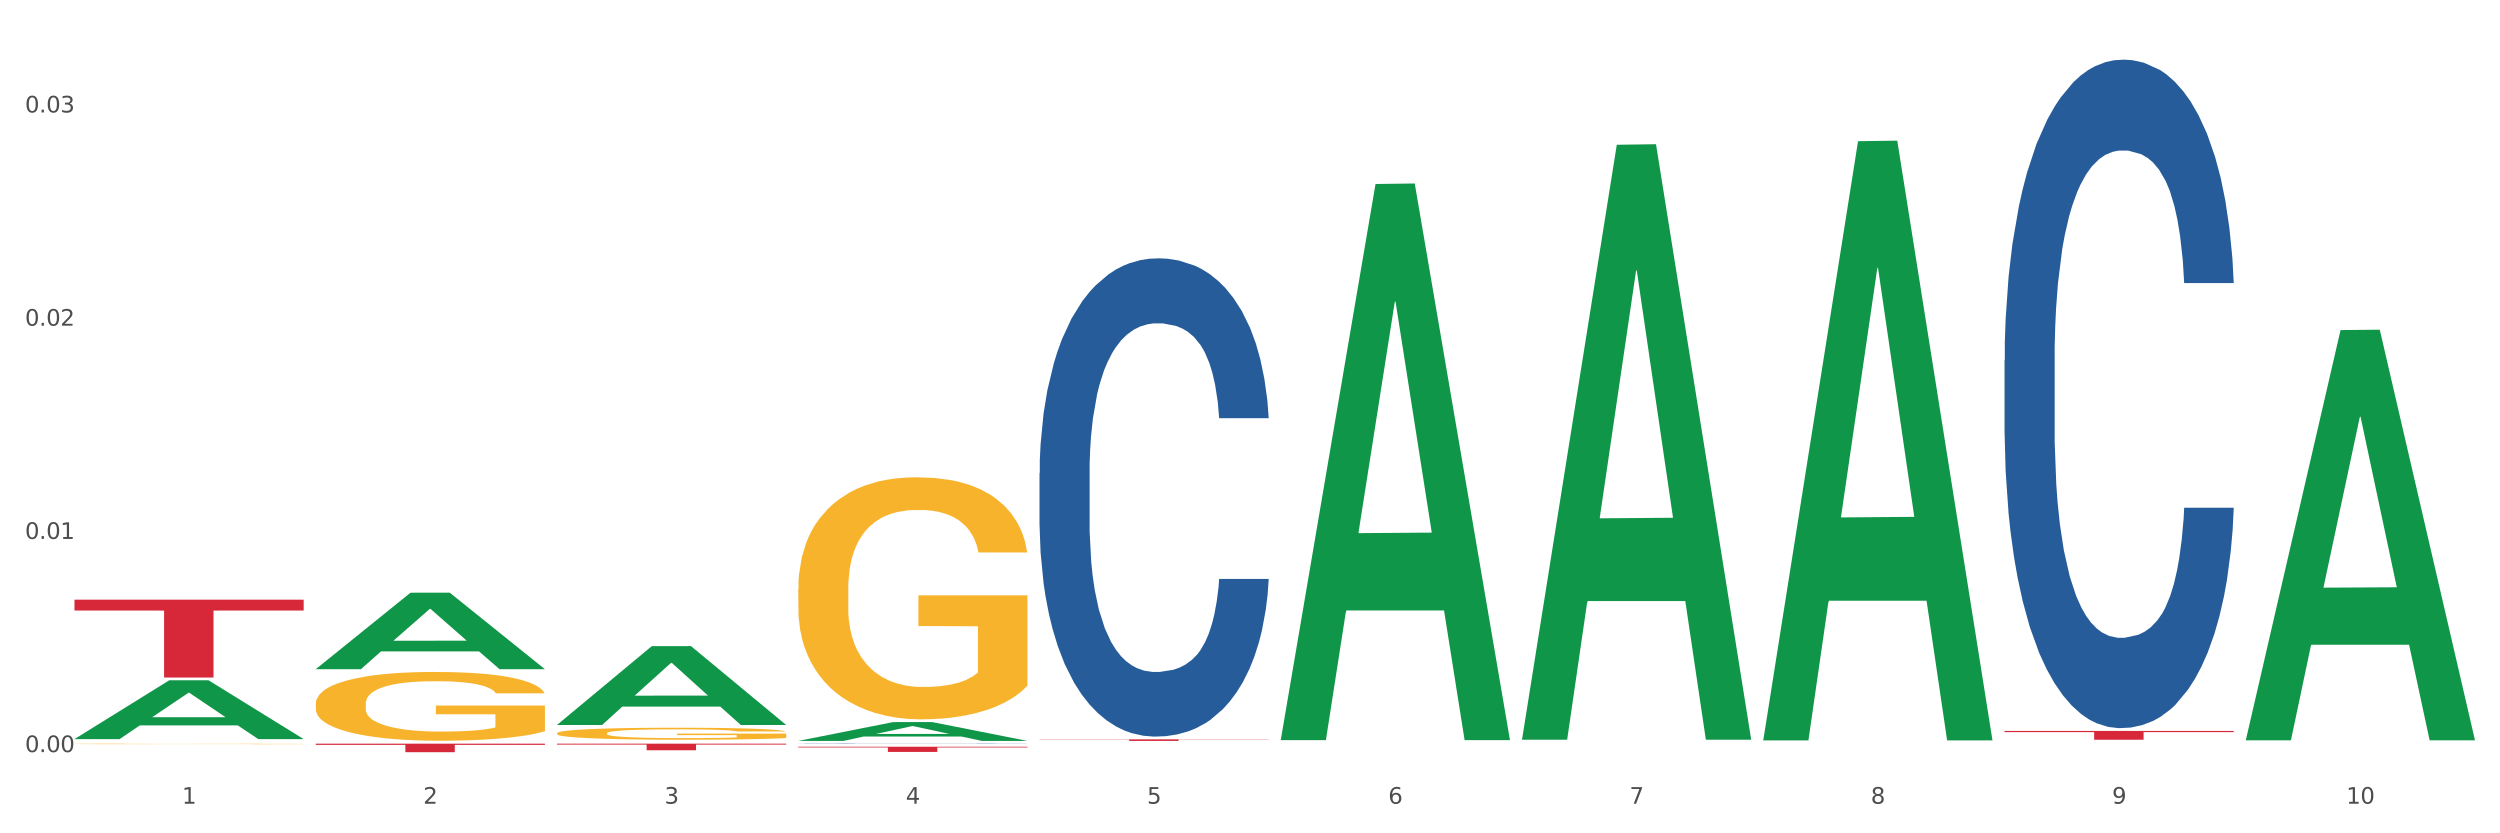 <?xml version="1.0" encoding="utf-8" standalone="no"?>
<!DOCTYPE svg PUBLIC "-//W3C//DTD SVG 1.1//EN"
  "http://www.w3.org/Graphics/SVG/1.1/DTD/svg11.dtd">
<svg xmlns:xlink="http://www.w3.org/1999/xlink" width="1080pt" height="360pt" viewBox="0 0 1080 360" xmlns="http://www.w3.org/2000/svg" version="1.1">
 <rect x="0" y="0" width="1080" height="360" fill="#333333" stroke="none"/>
 <defs>
  <style type="text/css">*{stroke-linejoin: round; stroke-linecap: butt}</style>
 </defs>
 <g id="figure_1">
  <g id="patch_1">
   <path d="M 0 360 
L 1080 360 
L 1080 0 
L 0 0 
z
" style="fill: #ffffff; stroke: #ffffff; stroke-linejoin: miter"/>
  </g>
  <g id="axes_1">
   <g id="matplotlib.axis_1">
    <g id="xtick_1">
     <g id="text_1">
      <!-- 1 -->
      <g style="fill: #4d4d4d" transform="translate(78.627 347.204) scale(0.096 -0.096)">
       <defs>
        <path id="DejaVuSans-31" d="M 794 531 
L 1825 531 
L 1825 4091 
L 703 3866 
L 703 4441 
L 1819 4666 
L 2450 4666 
L 2450 531 
L 3481 531 
L 3481 0 
L 794 0 
L 794 531 
z
" transform="scale(0.016)"/>
       </defs>
       <use xlink:href="#DejaVuSans-31"/>
      </g>
     </g>
    </g>
    <g id="xtick_2">
     <g id="text_2">
      <!-- 2 -->
      <g style="fill: #4d4d4d" transform="translate(182.851 347.204) scale(0.096 -0.096)">
       <defs>
        <path id="DejaVuSans-32" d="M 1228 531 
L 3431 531 
L 3431 0 
L 469 0 
L 469 531 
Q 828 903 1448 1529 
Q 2069 2156 2228 2338 
Q 2531 2678 2651 2914 
Q 2772 3150 2772 3378 
Q 2772 3750 2511 3984 
Q 2250 4219 1831 4219 
Q 1534 4219 1204 4116 
Q 875 4013 500 3803 
L 500 4441 
Q 881 4594 1212 4672 
Q 1544 4750 1819 4750 
Q 2544 4750 2975 4387 
Q 3406 4025 3406 3419 
Q 3406 3131 3298 2873 
Q 3191 2616 2906 2266 
Q 2828 2175 2409 1742 
Q 1991 1309 1228 531 
z
" transform="scale(0.016)"/>
       </defs>
       <use xlink:href="#DejaVuSans-32"/>
      </g>
     </g>
    </g>
    <g id="xtick_3">
     <g id="text_3">
      <!-- 3 -->
      <g style="fill: #4d4d4d" transform="translate(287.074 347.204) scale(0.096 -0.096)">
       <defs>
        <path id="DejaVuSans-33" d="M 2597 2516 
Q 3050 2419 3304 2112 
Q 3559 1806 3559 1356 
Q 3559 666 3084 287 
Q 2609 -91 1734 -91 
Q 1441 -91 1130 -33 
Q 819 25 488 141 
L 488 750 
Q 750 597 1062 519 
Q 1375 441 1716 441 
Q 2309 441 2620 675 
Q 2931 909 2931 1356 
Q 2931 1769 2642 2001 
Q 2353 2234 1838 2234 
L 1294 2234 
L 1294 2753 
L 1863 2753 
Q 2328 2753 2575 2939 
Q 2822 3125 2822 3475 
Q 2822 3834 2567 4026 
Q 2313 4219 1838 4219 
Q 1578 4219 1281 4162 
Q 984 4106 628 3988 
L 628 4550 
Q 988 4650 1302 4700 
Q 1616 4750 1894 4750 
Q 2613 4750 3031 4423 
Q 3450 4097 3450 3541 
Q 3450 3153 3228 2886 
Q 3006 2619 2597 2516 
z
" transform="scale(0.016)"/>
       </defs>
       <use xlink:href="#DejaVuSans-33"/>
      </g>
     </g>
    </g>
    <g id="xtick_4">
     <g id="text_4">
      <!-- 4 -->
      <g style="fill: #4d4d4d" transform="translate(391.298 347.204) scale(0.096 -0.096)">
       <defs>
        <path id="DejaVuSans-34" d="M 2419 4116 
L 825 1625 
L 2419 1625 
L 2419 4116 
z
M 2253 4666 
L 3047 4666 
L 3047 1625 
L 3713 1625 
L 3713 1100 
L 3047 1100 
L 3047 0 
L 2419 0 
L 2419 1100 
L 313 1100 
L 313 1709 
L 2253 4666 
z
" transform="scale(0.016)"/>
       </defs>
       <use xlink:href="#DejaVuSans-34"/>
      </g>
     </g>
    </g>
    <g id="xtick_5">
     <g id="text_5">
      <!-- 5 -->
      <g style="fill: #4d4d4d" transform="translate(495.522 347.204) scale(0.096 -0.096)">
       <defs>
        <path id="DejaVuSans-35" d="M 691 4666 
L 3169 4666 
L 3169 4134 
L 1269 4134 
L 1269 2991 
Q 1406 3038 1543 3061 
Q 1681 3084 1819 3084 
Q 2600 3084 3056 2656 
Q 3513 2228 3513 1497 
Q 3513 744 3044 326 
Q 2575 -91 1722 -91 
Q 1428 -91 1123 -41 
Q 819 9 494 109 
L 494 744 
Q 775 591 1075 516 
Q 1375 441 1709 441 
Q 2250 441 2565 725 
Q 2881 1009 2881 1497 
Q 2881 1984 2565 2268 
Q 2250 2553 1709 2553 
Q 1456 2553 1204 2497 
Q 953 2441 691 2322 
L 691 4666 
z
" transform="scale(0.016)"/>
       </defs>
       <use xlink:href="#DejaVuSans-35"/>
      </g>
     </g>
    </g>
    <g id="xtick_6">
     <g id="text_6">
      <!-- 6 -->
      <g style="fill: #4d4d4d" transform="translate(599.745 347.204) scale(0.096 -0.096)">
       <defs>
        <path id="DejaVuSans-36" d="M 2113 2584 
Q 1688 2584 1439 2293 
Q 1191 2003 1191 1497 
Q 1191 994 1439 701 
Q 1688 409 2113 409 
Q 2538 409 2786 701 
Q 3034 994 3034 1497 
Q 3034 2003 2786 2293 
Q 2538 2584 2113 2584 
z
M 3366 4563 
L 3366 3988 
Q 3128 4100 2886 4159 
Q 2644 4219 2406 4219 
Q 1781 4219 1451 3797 
Q 1122 3375 1075 2522 
Q 1259 2794 1537 2939 
Q 1816 3084 2150 3084 
Q 2853 3084 3261 2657 
Q 3669 2231 3669 1497 
Q 3669 778 3244 343 
Q 2819 -91 2113 -91 
Q 1303 -91 875 529 
Q 447 1150 447 2328 
Q 447 3434 972 4092 
Q 1497 4750 2381 4750 
Q 2619 4750 2861 4703 
Q 3103 4656 3366 4563 
z
" transform="scale(0.016)"/>
       </defs>
       <use xlink:href="#DejaVuSans-36"/>
      </g>
     </g>
    </g>
    <g id="xtick_7">
     <g id="text_7">
      <!-- 7 -->
      <g style="fill: #4d4d4d" transform="translate(703.969 347.204) scale(0.096 -0.096)">
       <defs>
        <path id="DejaVuSans-37" d="M 525 4666 
L 3525 4666 
L 3525 4397 
L 1831 0 
L 1172 0 
L 2766 4134 
L 525 4134 
L 525 4666 
z
" transform="scale(0.016)"/>
       </defs>
       <use xlink:href="#DejaVuSans-37"/>
      </g>
     </g>
    </g>
    <g id="xtick_8">
     <g id="text_8">
      <!-- 8 -->
      <g style="fill: #4d4d4d" transform="translate(808.193 347.204) scale(0.096 -0.096)">
       <defs>
        <path id="DejaVuSans-38" d="M 2034 2216 
Q 1584 2216 1326 1975 
Q 1069 1734 1069 1313 
Q 1069 891 1326 650 
Q 1584 409 2034 409 
Q 2484 409 2743 651 
Q 3003 894 3003 1313 
Q 3003 1734 2745 1975 
Q 2488 2216 2034 2216 
z
M 1403 2484 
Q 997 2584 770 2862 
Q 544 3141 544 3541 
Q 544 4100 942 4425 
Q 1341 4750 2034 4750 
Q 2731 4750 3128 4425 
Q 3525 4100 3525 3541 
Q 3525 3141 3298 2862 
Q 3072 2584 2669 2484 
Q 3125 2378 3379 2068 
Q 3634 1759 3634 1313 
Q 3634 634 3220 271 
Q 2806 -91 2034 -91 
Q 1263 -91 848 271 
Q 434 634 434 1313 
Q 434 1759 690 2068 
Q 947 2378 1403 2484 
z
M 1172 3481 
Q 1172 3119 1398 2916 
Q 1625 2713 2034 2713 
Q 2441 2713 2670 2916 
Q 2900 3119 2900 3481 
Q 2900 3844 2670 4047 
Q 2441 4250 2034 4250 
Q 1625 4250 1398 4047 
Q 1172 3844 1172 3481 
z
" transform="scale(0.016)"/>
       </defs>
       <use xlink:href="#DejaVuSans-38"/>
      </g>
     </g>
    </g>
    <g id="xtick_9">
     <g id="text_9">
      <!-- 9 -->
      <g style="fill: #4d4d4d" transform="translate(912.416 347.204) scale(0.096 -0.096)">
       <defs>
        <path id="DejaVuSans-39" d="M 703 97 
L 703 672 
Q 941 559 1184 500 
Q 1428 441 1663 441 
Q 2288 441 2617 861 
Q 2947 1281 2994 2138 
Q 2813 1869 2534 1725 
Q 2256 1581 1919 1581 
Q 1219 1581 811 2004 
Q 403 2428 403 3163 
Q 403 3881 828 4315 
Q 1253 4750 1959 4750 
Q 2769 4750 3195 4129 
Q 3622 3509 3622 2328 
Q 3622 1225 3098 567 
Q 2575 -91 1691 -91 
Q 1453 -91 1209 -44 
Q 966 3 703 97 
z
M 1959 2075 
Q 2384 2075 2632 2365 
Q 2881 2656 2881 3163 
Q 2881 3666 2632 3958 
Q 2384 4250 1959 4250 
Q 1534 4250 1286 3958 
Q 1038 3666 1038 3163 
Q 1038 2656 1286 2365 
Q 1534 2075 1959 2075 
z
" transform="scale(0.016)"/>
       </defs>
       <use xlink:href="#DejaVuSans-39"/>
      </g>
     </g>
    </g>
    <g id="xtick_10">
     <g id="text_10">
      <!-- 10 -->
      <g style="fill: #4d4d4d" transform="translate(1013.586 347.204) scale(0.096 -0.096)">
       <defs>
        <path id="DejaVuSans-30" d="M 2034 4250 
Q 1547 4250 1301 3770 
Q 1056 3291 1056 2328 
Q 1056 1369 1301 889 
Q 1547 409 2034 409 
Q 2525 409 2770 889 
Q 3016 1369 3016 2328 
Q 3016 3291 2770 3770 
Q 2525 4250 2034 4250 
z
M 2034 4750 
Q 2819 4750 3233 4129 
Q 3647 3509 3647 2328 
Q 3647 1150 3233 529 
Q 2819 -91 2034 -91 
Q 1250 -91 836 529 
Q 422 1150 422 2328 
Q 422 3509 836 4129 
Q 1250 4750 2034 4750 
z
" transform="scale(0.016)"/>
       </defs>
       <use xlink:href="#DejaVuSans-31"/>
       <use xlink:href="#DejaVuSans-30" transform="translate(63.623 0)"/>
      </g>
     </g>
    </g>
    <g id="xtick_11"/>
    <g id="xtick_12"/>
    <g id="xtick_13"/>
    <g id="xtick_14"/>
    <g id="xtick_15"/>
    <g id="xtick_16"/>
    <g id="xtick_17"/>
    <g id="xtick_18"/>
    <g id="xtick_19"/>
   </g>
   <g id="matplotlib.axis_2">
    <g id="ytick_1">
     <g id="text_11">
      <!-- 0.00 -->
      <g style="fill: #4d4d4d" transform="translate(10.8 324.912) scale(0.096 -0.096)">
       <defs>
        <path id="DejaVuSans-2e" d="M 684 794 
L 1344 794 
L 1344 0 
L 684 0 
L 684 794 
z
" transform="scale(0.016)"/>
       </defs>
       <use xlink:href="#DejaVuSans-30"/>
       <use xlink:href="#DejaVuSans-2e" transform="translate(63.623 0)"/>
       <use xlink:href="#DejaVuSans-30" transform="translate(95.41 0)"/>
       <use xlink:href="#DejaVuSans-30" transform="translate(159.033 0)"/>
      </g>
     </g>
    </g>
    <g id="ytick_2">
     <g id="text_12">
      <!-- 0.01 -->
      <g style="fill: #4d4d4d" transform="translate(10.8 232.805) scale(0.096 -0.096)">
       <use xlink:href="#DejaVuSans-30"/>
       <use xlink:href="#DejaVuSans-2e" transform="translate(63.623 0)"/>
       <use xlink:href="#DejaVuSans-30" transform="translate(95.41 0)"/>
       <use xlink:href="#DejaVuSans-31" transform="translate(159.033 0)"/>
      </g>
     </g>
    </g>
    <g id="ytick_3">
     <g id="text_13">
      <!-- 0.02 -->
      <g style="fill: #4d4d4d" transform="translate(10.8 140.698) scale(0.096 -0.096)">
       <use xlink:href="#DejaVuSans-30"/>
       <use xlink:href="#DejaVuSans-2e" transform="translate(63.623 0)"/>
       <use xlink:href="#DejaVuSans-30" transform="translate(95.41 0)"/>
       <use xlink:href="#DejaVuSans-32" transform="translate(159.033 0)"/>
      </g>
     </g>
    </g>
    <g id="ytick_4">
     <g id="text_14">
      <!-- 0.03 -->
      <g style="fill: #4d4d4d" transform="translate(10.8 48.591) scale(0.096 -0.096)">
       <use xlink:href="#DejaVuSans-30"/>
       <use xlink:href="#DejaVuSans-2e" transform="translate(63.623 0)"/>
       <use xlink:href="#DejaVuSans-30" transform="translate(95.41 0)"/>
       <use xlink:href="#DejaVuSans-33" transform="translate(159.033 0)"/>
      </g>
     </g>
    </g>
    <g id="ytick_5"/>
    <g id="ytick_6"/>
    <g id="ytick_7"/>
   </g>
   <g id="PolyCollection_1">
    <path d="M 32.175 319.249 
L 32.277 319.226 
L 73.107 293.887 
L 90.051 293.863 
L 131.187 319.297 
L 111.589 319.297 
L 102.709 313.374 
L 60.552 313.374 
L 60.246 313.47 
L 51.671 319.297 
L 32.175 319.297 
L 32.175 319.249 
L 65.86 309.84 
L 97.401 309.816 
L 81.783 299.284 
L 81.579 299.236 
L 81.375 299.308 
L 65.758 309.816 
L 65.86 309.84 
L 32.175 319.249 
z
" clip-path="url(#p0f5a2b1172)" style="fill: #109648"/>
    <path d="M 865.964 315.751 
L 964.976 315.751 
L 964.976 316.28 
L 926.028 316.284 
L 926.028 319.562 
L 904.677 319.562 
L 904.677 316.284 
L 865.964 316.28 
L 865.964 315.754 
L 865.964 315.751 
z
" clip-path="url(#p0f5a2b1172)" style="fill: #d62839"/>
    <path d="M 449.069 319.397 
L 548.082 319.397 
L 548.082 319.492 
L 509.134 319.493 
L 509.134 320.082 
L 487.783 320.082 
L 487.783 319.493 
L 449.069 319.492 
L 449.069 319.398 
L 449.069 319.397 
z
" clip-path="url(#p0f5a2b1172)" style="fill: #d62839"/>
    <path d="M 344.846 322.588 
L 443.858 322.588 
L 443.858 322.902 
L 404.91 322.904 
L 404.91 324.849 
L 383.559 324.849 
L 383.559 322.904 
L 344.846 322.902 
L 344.846 322.59 
L 344.846 322.588 
z
" clip-path="url(#p0f5a2b1172)" style="fill: #d62839"/>
    <path d="M 240.622 321.264 
L 339.635 321.264 
L 339.635 321.66 
L 300.687 321.662 
L 300.687 324.108 
L 279.336 324.108 
L 279.336 321.662 
L 240.622 321.66 
L 240.622 321.267 
L 240.622 321.264 
z
" clip-path="url(#p0f5a2b1172)" style="fill: #d62839"/>
    <path d="M 136.399 321.264 
L 235.411 321.264 
L 235.411 321.777 
L 196.463 321.78 
L 196.463 324.95 
L 175.112 324.95 
L 175.112 321.78 
L 136.399 321.777 
L 136.399 321.268 
L 136.399 321.264 
z
" clip-path="url(#p0f5a2b1172)" style="fill: #d62839"/>
    <path d="M 32.175 259.064 
L 131.187 259.064 
L 131.187 263.736 
L 92.239 263.767 
L 92.239 292.681 
L 70.888 292.681 
L 70.888 263.767 
L 32.175 263.736 
L 32.175 259.096 
L 32.175 259.064 
z
" clip-path="url(#p0f5a2b1172)" style="fill: #d62839"/>
    <path d="M 240.622 316.773 
L 240.739 316.768 
L 240.739 316.598 
L 240.973 316.451 
L 242.142 316.096 
L 243.895 315.803 
L 245.181 315.646 
L 246.467 315.518 
L 247.987 315.391 
L 249.857 315.258 
L 253.247 315.064 
L 255.351 314.964 
L 257.923 314.86 
L 262.599 314.709 
L 265.989 314.623 
L 269.496 314.552 
L 275.224 314.467 
L 278.965 314.429 
L 282.939 314.401 
L 287.732 314.382 
L 291.356 314.377 
L 299.305 314.391 
L 306.085 314.434 
L 309.358 314.467 
L 313.566 314.524 
L 315.788 314.562 
L 319.411 314.638 
L 323.152 314.737 
L 325.724 314.822 
L 329.581 314.983 
L 332.504 315.144 
L 335.193 315.343 
L 336.595 315.481 
L 337.647 315.608 
L 338.583 315.755 
L 339.518 315.987 
L 318.476 315.987 
L 317.658 315.821 
L 316.372 315.665 
L 314.502 315.514 
L 312.865 315.419 
L 310.06 315.301 
L 307.488 315.225 
L 304.799 315.168 
L 301.526 315.121 
L 298.954 315.097 
L 295.33 315.078 
L 288.2 315.083 
L 283.407 315.121 
L 280.134 315.168 
L 278.03 315.211 
L 276.159 315.258 
L 274.055 315.324 
L 271.6 315.424 
L 269.847 315.514 
L 268.093 315.627 
L 266.69 315.741 
L 265.405 315.874 
L 264.352 316.016 
L 263.534 316.162 
L 262.833 316.342 
L 262.248 316.641 
L 262.248 317.289 
L 262.482 317.436 
L 263.067 317.63 
L 263.768 317.777 
L 264.937 317.952 
L 265.989 318.071 
L 267.976 318.241 
L 270.197 318.383 
L 271.951 318.473 
L 273.704 318.549 
L 276.744 318.653 
L 280.134 318.738 
L 283.056 318.79 
L 287.031 318.838 
L 289.719 318.857 
L 292.057 318.866 
L 297.785 318.866 
L 301.877 318.852 
L 306.436 318.819 
L 309.943 318.776 
L 312.865 318.724 
L 316.138 318.639 
L 318.242 318.558 
L 318.242 317.569 
L 292.525 317.564 
L 292.525 316.906 
L 339.635 316.906 
L 339.635 318.838 
L 337.647 318.937 
L 335.426 319.027 
L 333.088 319.108 
L 329.581 319.207 
L 325.373 319.302 
L 321.632 319.368 
L 317.658 319.425 
L 312.982 319.477 
L 306.903 319.524 
L 303.163 319.543 
L 298.487 319.558 
L 292.992 319.562 
L 288.2 319.553 
L 283.524 319.529 
L 278.614 319.487 
L 273.821 319.425 
L 270.197 319.363 
L 266.574 319.288 
L 262.716 319.188 
L 259.677 319.094 
L 257.339 319.008 
L 254.767 318.899 
L 251.961 318.757 
L 249.857 318.629 
L 247.987 318.497 
L 246 318.326 
L 244.597 318.18 
L 243.194 317.995 
L 242.376 317.858 
L 241.441 317.645 
L 240.739 317.346 
L 240.622 316.773 
z
" clip-path="url(#p0f5a2b1172)" style="fill: #f7b32b"/>
    <path d="M 136.399 304.02 
L 136.516 303.993 
L 136.516 303.016 
L 136.749 302.174 
L 137.918 300.138 
L 139.672 298.455 
L 140.958 297.559 
L 142.244 296.826 
L 143.763 296.093 
L 145.634 295.333 
L 149.024 294.22 
L 151.128 293.65 
L 153.699 293.053 
L 158.375 292.184 
L 161.765 291.695 
L 165.272 291.288 
L 171 290.8 
L 174.741 290.582 
L 178.716 290.42 
L 183.508 290.311 
L 187.132 290.284 
L 195.081 290.365 
L 201.861 290.61 
L 205.135 290.8 
L 209.343 291.125 
L 211.564 291.343 
L 215.188 291.777 
L 218.928 292.347 
L 221.5 292.836 
L 225.358 293.759 
L 228.28 294.682 
L 230.969 295.822 
L 232.372 296.609 
L 233.424 297.342 
L 234.359 298.184 
L 235.294 299.514 
L 214.253 299.514 
L 213.434 298.564 
L 212.148 297.668 
L 210.278 296.799 
L 208.641 296.256 
L 205.836 295.577 
L 203.264 295.143 
L 200.576 294.817 
L 197.302 294.546 
L 194.731 294.41 
L 191.107 294.302 
L 183.976 294.329 
L 179.183 294.546 
L 175.91 294.817 
L 173.806 295.062 
L 171.936 295.333 
L 169.831 295.713 
L 167.377 296.283 
L 165.623 296.799 
L 163.87 297.451 
L 162.467 298.102 
L 161.181 298.862 
L 160.129 299.677 
L 159.311 300.518 
L 158.609 301.55 
L 158.025 303.26 
L 158.025 306.979 
L 158.259 307.821 
L 158.843 308.934 
L 159.544 309.775 
L 160.713 310.78 
L 161.765 311.458 
L 163.753 312.435 
L 165.974 313.25 
L 167.727 313.766 
L 169.481 314.2 
L 172.52 314.797 
L 175.91 315.286 
L 178.833 315.584 
L 182.807 315.856 
L 185.496 315.964 
L 187.834 316.019 
L 193.562 316.019 
L 197.653 315.937 
L 202.212 315.747 
L 205.719 315.503 
L 208.641 315.204 
L 211.915 314.716 
L 214.019 314.254 
L 214.019 308.581 
L 188.301 308.553 
L 188.301 304.78 
L 235.411 304.78 
L 235.411 315.856 
L 233.424 316.426 
L 231.203 316.942 
L 228.865 317.403 
L 225.358 317.973 
L 221.15 318.516 
L 217.409 318.896 
L 213.434 319.222 
L 208.758 319.521 
L 202.68 319.792 
L 198.939 319.901 
L 194.263 319.982 
L 188.769 320.009 
L 183.976 319.955 
L 179.3 319.819 
L 174.39 319.575 
L 169.598 319.222 
L 165.974 318.869 
L 162.35 318.435 
L 158.492 317.865 
L 155.453 317.322 
L 153.115 316.833 
L 150.543 316.209 
L 147.738 315.394 
L 145.634 314.661 
L 143.763 313.901 
L 141.776 312.924 
L 140.373 312.083 
L 138.97 311.024 
L 138.152 310.237 
L 137.217 309.015 
L 136.516 307.305 
L 136.399 304.02 
z
" clip-path="url(#p0f5a2b1172)" style="fill: #f7b32b"/>
    <path d="M 32.175 321.37 
L 32.292 321.37 
L 32.292 321.362 
L 32.526 321.356 
L 33.695 321.34 
L 35.448 321.327 
L 36.734 321.32 
L 38.02 321.315 
L 39.54 321.309 
L 41.41 321.303 
L 44.8 321.295 
L 46.904 321.29 
L 49.476 321.286 
L 54.152 321.279 
L 57.542 321.275 
L 61.049 321.272 
L 66.777 321.268 
L 70.517 321.267 
L 74.492 321.266 
L 79.285 321.265 
L 82.909 321.264 
L 90.858 321.265 
L 97.638 321.267 
L 100.911 321.268 
L 105.119 321.271 
L 107.34 321.273 
L 110.964 321.276 
L 114.705 321.28 
L 117.277 321.284 
L 121.134 321.291 
L 124.057 321.298 
L 126.745 321.307 
L 128.148 321.313 
L 129.2 321.319 
L 130.135 321.325 
L 131.071 321.335 
L 110.029 321.335 
L 109.211 321.328 
L 107.925 321.321 
L 106.054 321.314 
L 104.418 321.31 
L 101.612 321.305 
L 99.041 321.302 
L 96.352 321.299 
L 93.079 321.297 
L 90.507 321.296 
L 86.883 321.295 
L 79.752 321.296 
L 74.96 321.297 
L 71.686 321.299 
L 69.582 321.301 
L 67.712 321.303 
L 65.608 321.306 
L 63.153 321.311 
L 61.399 321.314 
L 59.646 321.32 
L 58.243 321.325 
L 56.957 321.33 
L 55.905 321.337 
L 55.087 321.343 
L 54.386 321.351 
L 53.801 321.364 
L 53.801 321.393 
L 54.035 321.399 
L 54.619 321.408 
L 55.321 321.414 
L 56.49 321.422 
L 57.542 321.427 
L 59.529 321.435 
L 61.75 321.441 
L 63.504 321.445 
L 65.257 321.448 
L 68.296 321.453 
L 71.686 321.456 
L 74.609 321.459 
L 78.583 321.461 
L 81.272 321.462 
L 83.61 321.462 
L 89.338 321.462 
L 93.429 321.461 
L 97.988 321.46 
L 101.495 321.458 
L 104.418 321.456 
L 107.691 321.452 
L 109.795 321.448 
L 109.795 321.405 
L 84.078 321.405 
L 84.078 321.376 
L 131.187 321.376 
L 131.187 321.461 
L 129.2 321.465 
L 126.979 321.469 
L 124.641 321.473 
L 121.134 321.477 
L 116.926 321.481 
L 113.185 321.484 
L 109.211 321.487 
L 104.535 321.489 
L 98.456 321.491 
L 94.715 321.492 
L 90.039 321.492 
L 84.545 321.493 
L 79.752 321.492 
L 75.076 321.491 
L 70.167 321.489 
L 65.374 321.487 
L 61.75 321.484 
L 58.126 321.481 
L 54.269 321.476 
L 51.229 321.472 
L 48.891 321.468 
L 46.32 321.463 
L 43.514 321.457 
L 41.41 321.452 
L 39.54 321.446 
L 37.552 321.438 
L 36.15 321.432 
L 34.747 321.424 
L 33.928 321.418 
L 32.993 321.408 
L 32.292 321.395 
L 32.175 321.37 
z
" clip-path="url(#p0f5a2b1172)" style="fill: #f7b32b"/>
    <path d="M 865.964 155.526 
L 866.081 155.262 
L 866.081 147.877 
L 866.432 137.854 
L 867.719 119.392 
L 869.358 105.413 
L 872.167 89.06 
L 873.688 82.203 
L 875.678 74.554 
L 879.774 62.157 
L 884.456 51.607 
L 887.733 45.805 
L 890.19 42.112 
L 895.691 35.518 
L 898.851 32.617 
L 902.128 30.243 
L 904.937 28.661 
L 909.618 26.815 
L 913.364 26.023 
L 917.694 25.759 
L 921.322 26.023 
L 926.12 27.078 
L 933.143 30.243 
L 935.834 32.09 
L 939.463 35.255 
L 943.208 39.475 
L 946.251 43.695 
L 949.762 49.761 
L 953.39 57.674 
L 956.901 67.696 
L 959.359 76.927 
L 961.348 86.686 
L 963.104 98.555 
L 964.391 111.479 
L 964.976 122.293 
L 943.559 122.293 
L 942.974 112.534 
L 941.803 101.984 
L 940.633 94.863 
L 939.346 89.06 
L 937.356 82.466 
L 935.6 78.246 
L 932.674 73.235 
L 929.983 70.07 
L 927.759 68.224 
L 925.067 66.641 
L 919.332 65.059 
L 915.236 65.059 
L 912.661 65.586 
L 909.501 66.905 
L 906.81 68.751 
L 903.65 71.916 
L 901.192 75.345 
L 898.734 79.829 
L 897.33 82.994 
L 895.223 88.796 
L 893.819 93.544 
L 891.946 101.72 
L 890.893 107.523 
L 889.02 122.557 
L 888.201 133.634 
L 887.85 141.283 
L 887.616 149.723 
L 887.616 190.869 
L 888.318 209.331 
L 888.903 217.244 
L 889.839 226.211 
L 891.595 237.817 
L 894.17 249.158 
L 896.861 257.334 
L 899.085 262.346 
L 901.192 266.038 
L 903.298 268.939 
L 905.873 271.577 
L 907.98 273.159 
L 911.14 274.742 
L 914.885 275.533 
L 917.811 275.533 
L 923.78 274.214 
L 926.472 272.896 
L 929.046 271.049 
L 931.855 268.148 
L 934.079 264.983 
L 935.366 262.609 
L 937.473 257.598 
L 939.111 252.323 
L 940.516 246.257 
L 941.452 240.982 
L 942.505 233.069 
L 943.325 224.101 
L 943.559 219.354 
L 964.976 219.354 
L 964.508 228.849 
L 963.689 238.08 
L 962.05 250.477 
L 960.763 257.598 
L 958.773 266.302 
L 956.667 273.687 
L 953.741 281.863 
L 951.049 287.93 
L 948.24 293.205 
L 945.197 297.952 
L 939.697 304.546 
L 937.707 306.392 
L 933.494 309.557 
L 930.217 311.403 
L 925.418 313.25 
L 920.503 314.305 
L 915.353 314.569 
L 910.789 314.041 
L 905.756 312.458 
L 902.596 310.876 
L 899.085 308.502 
L 894.989 304.81 
L 891.127 300.326 
L 887.499 295.051 
L 884.105 288.985 
L 880.945 282.127 
L 876.848 270.786 
L 873.805 259.708 
L 871.582 249.422 
L 870.06 240.718 
L 868.539 229.64 
L 867.719 221.991 
L 866.432 203.529 
L 865.964 186.385 
L 865.964 155.526 
z
" clip-path="url(#p0f5a2b1172)" style="fill: #255c99"/>
    <path d="M 449.069 204.43 
L 449.187 204.241 
L 449.187 198.958 
L 449.538 191.787 
L 450.825 178.578 
L 452.464 168.577 
L 455.272 156.878 
L 456.794 151.972 
L 458.783 146.5 
L 462.88 137.631 
L 467.561 130.083 
L 470.838 125.931 
L 473.296 123.29 
L 478.797 118.572 
L 481.957 116.497 
L 485.234 114.798 
L 488.042 113.666 
L 492.724 112.345 
L 496.469 111.779 
L 500.799 111.59 
L 504.427 111.779 
L 509.226 112.534 
L 516.248 114.798 
L 518.94 116.119 
L 522.568 118.383 
L 526.313 121.403 
L 529.356 124.422 
L 532.867 128.762 
L 536.495 134.423 
L 540.006 141.593 
L 542.464 148.198 
L 544.454 155.18 
L 546.209 163.671 
L 547.497 172.917 
L 548.082 180.654 
L 526.664 180.654 
L 526.079 173.672 
L 524.909 166.124 
L 523.738 161.029 
L 522.451 156.878 
L 520.461 152.161 
L 518.706 149.141 
L 515.78 145.556 
L 513.088 143.292 
L 510.864 141.971 
L 508.173 140.839 
L 502.438 139.706 
L 498.342 139.706 
L 495.767 140.084 
L 492.607 141.027 
L 489.915 142.348 
L 486.755 144.613 
L 484.297 147.066 
L 481.84 150.274 
L 480.435 152.538 
L 478.328 156.689 
L 476.924 160.086 
L 475.051 165.936 
L 473.998 170.087 
L 472.126 180.843 
L 471.306 188.768 
L 470.955 194.24 
L 470.721 200.279 
L 470.721 229.716 
L 471.423 242.924 
L 472.009 248.585 
L 472.945 255.001 
L 474.7 263.304 
L 477.275 271.418 
L 479.967 277.268 
L 482.191 280.853 
L 484.297 283.495 
L 486.404 285.57 
L 488.979 287.457 
L 491.085 288.59 
L 494.245 289.722 
L 497.991 290.288 
L 500.916 290.288 
L 506.885 289.344 
L 509.577 288.401 
L 512.152 287.08 
L 514.961 285.004 
L 517.184 282.74 
L 518.472 281.042 
L 520.578 277.456 
L 522.217 273.682 
L 523.621 269.342 
L 524.558 265.568 
L 525.611 259.907 
L 526.43 253.492 
L 526.664 250.095 
L 548.082 250.095 
L 547.614 256.888 
L 546.795 263.493 
L 545.156 272.361 
L 543.869 277.456 
L 541.879 283.683 
L 539.772 288.967 
L 536.846 294.817 
L 534.155 299.157 
L 531.346 302.931 
L 528.303 306.327 
L 522.802 311.045 
L 520.813 312.366 
L 516.599 314.63 
L 513.322 315.951 
L 508.524 317.272 
L 503.608 318.026 
L 498.459 318.215 
L 493.894 317.838 
L 488.862 316.706 
L 485.702 315.573 
L 482.191 313.875 
L 478.094 311.233 
L 474.232 308.025 
L 470.604 304.251 
L 467.21 299.911 
L 464.05 295.005 
L 459.954 286.891 
L 456.911 278.966 
L 454.687 271.607 
L 453.166 265.38 
L 451.644 257.454 
L 450.825 251.982 
L 449.538 238.773 
L 449.069 226.508 
L 449.069 204.43 
z
" clip-path="url(#p0f5a2b1172)" style="fill: #255c99"/>
    <path d="M 344.846 321.328 
L 344.963 321.328 
L 344.963 321.324 
L 345.314 321.319 
L 346.601 321.31 
L 348.24 321.304 
L 351.049 321.296 
L 352.57 321.292 
L 354.56 321.288 
L 358.656 321.282 
L 363.338 321.277 
L 366.615 321.274 
L 369.072 321.272 
L 374.573 321.269 
L 377.733 321.268 
L 381.01 321.267 
L 383.819 321.266 
L 388.5 321.265 
L 392.245 321.265 
L 396.576 321.264 
L 400.204 321.265 
L 405.002 321.265 
L 412.025 321.267 
L 414.716 321.268 
L 418.344 321.269 
L 422.09 321.271 
L 425.133 321.273 
L 428.644 321.276 
L 432.272 321.28 
L 435.783 321.285 
L 438.241 321.29 
L 440.23 321.294 
L 441.986 321.3 
L 443.273 321.306 
L 443.858 321.312 
L 422.441 321.312 
L 421.856 321.307 
L 420.685 321.302 
L 419.515 321.298 
L 418.227 321.296 
L 416.238 321.292 
L 414.482 321.29 
L 411.556 321.288 
L 408.865 321.286 
L 406.641 321.285 
L 403.949 321.285 
L 398.214 321.284 
L 394.118 321.284 
L 391.543 321.284 
L 388.383 321.285 
L 385.691 321.286 
L 382.531 321.287 
L 380.074 321.289 
L 377.616 321.291 
L 376.211 321.293 
L 374.105 321.295 
L 372.7 321.298 
L 370.828 321.302 
L 369.775 321.305 
L 367.902 321.312 
L 367.083 321.317 
L 366.732 321.321 
L 366.498 321.325 
L 366.498 321.345 
L 367.2 321.354 
L 367.785 321.358 
L 368.721 321.363 
L 370.477 321.368 
L 373.052 321.374 
L 375.743 321.378 
L 377.967 321.38 
L 380.074 321.382 
L 382.18 321.384 
L 384.755 321.385 
L 386.862 321.386 
L 390.022 321.386 
L 393.767 321.387 
L 396.693 321.387 
L 402.662 321.386 
L 405.353 321.386 
L 407.928 321.385 
L 410.737 321.383 
L 412.961 321.382 
L 414.248 321.381 
L 416.355 321.378 
L 417.993 321.376 
L 419.398 321.373 
L 420.334 321.37 
L 421.387 321.366 
L 422.207 321.362 
L 422.441 321.359 
L 443.858 321.359 
L 443.39 321.364 
L 442.571 321.369 
L 440.932 321.375 
L 439.645 321.378 
L 437.655 321.382 
L 435.549 321.386 
L 432.623 321.39 
L 429.931 321.393 
L 427.122 321.396 
L 424.079 321.398 
L 418.579 321.401 
L 416.589 321.402 
L 412.376 321.404 
L 409.099 321.404 
L 404.3 321.405 
L 399.385 321.406 
L 394.235 321.406 
L 389.671 321.406 
L 384.638 321.405 
L 381.478 321.404 
L 377.967 321.403 
L 373.871 321.401 
L 370.009 321.399 
L 366.38 321.396 
L 362.986 321.393 
L 359.826 321.39 
L 355.73 321.385 
L 352.687 321.379 
L 350.464 321.374 
L 348.942 321.37 
L 347.421 321.364 
L 346.601 321.361 
L 345.314 321.352 
L 344.846 321.343 
L 344.846 321.328 
z
" clip-path="url(#p0f5a2b1172)" style="fill: #255c99"/>
    <path d="M 344.846 254.509 
L 344.963 254.413 
L 344.963 250.975 
L 345.197 248.015 
L 346.366 240.852 
L 348.119 234.931 
L 349.405 231.78 
L 350.691 229.201 
L 352.21 226.623 
L 354.081 223.949 
L 357.471 220.033 
L 359.575 218.028 
L 362.147 215.927 
L 366.823 212.871 
L 370.213 211.152 
L 373.72 209.719 
L 379.448 208 
L 383.188 207.236 
L 387.163 206.663 
L 391.956 206.281 
L 395.579 206.186 
L 403.529 206.472 
L 410.309 207.332 
L 413.582 208 
L 417.79 209.146 
L 420.011 209.91 
L 423.635 211.438 
L 427.376 213.444 
L 429.947 215.163 
L 433.805 218.41 
L 436.728 221.657 
L 439.416 225.668 
L 440.819 228.437 
L 441.871 231.016 
L 442.806 233.976 
L 443.741 238.656 
L 422.7 238.656 
L 421.882 235.313 
L 420.596 232.162 
L 418.725 229.106 
L 417.089 227.196 
L 414.283 224.808 
L 411.711 223.28 
L 409.023 222.134 
L 405.75 221.179 
L 403.178 220.702 
L 399.554 220.32 
L 392.423 220.415 
L 387.63 221.179 
L 384.357 222.134 
L 382.253 222.994 
L 380.383 223.949 
L 378.279 225.286 
L 375.824 227.291 
L 374.07 229.106 
L 372.317 231.398 
L 370.914 233.69 
L 369.628 236.364 
L 368.576 239.229 
L 367.758 242.189 
L 367.056 245.818 
L 366.472 251.835 
L 366.472 264.918 
L 366.706 267.879 
L 367.29 271.794 
L 367.992 274.755 
L 369.161 278.288 
L 370.213 280.676 
L 372.2 284.114 
L 374.421 286.979 
L 376.174 288.793 
L 377.928 290.321 
L 380.967 292.422 
L 384.357 294.141 
L 387.28 295.192 
L 391.254 296.147 
L 393.943 296.529 
L 396.281 296.72 
L 402.009 296.72 
L 406.1 296.433 
L 410.659 295.765 
L 414.166 294.905 
L 417.089 293.855 
L 420.362 292.136 
L 422.466 290.512 
L 422.466 270.553 
L 396.748 270.457 
L 396.748 257.183 
L 443.858 257.183 
L 443.858 296.147 
L 441.871 298.152 
L 439.65 299.967 
L 437.312 301.59 
L 433.805 303.596 
L 429.597 305.506 
L 425.856 306.843 
L 421.882 307.989 
L 417.206 309.039 
L 411.127 309.994 
L 407.386 310.376 
L 402.71 310.663 
L 397.216 310.758 
L 392.423 310.567 
L 387.747 310.09 
L 382.838 309.23 
L 378.045 307.989 
L 374.421 306.747 
L 370.797 305.219 
L 366.94 303.214 
L 363.9 301.304 
L 361.562 299.585 
L 358.99 297.388 
L 356.185 294.523 
L 354.081 291.945 
L 352.21 289.271 
L 350.223 285.833 
L 348.82 282.872 
L 347.418 279.148 
L 346.599 276.378 
L 345.664 272.081 
L 344.963 266.064 
L 344.846 254.509 
z
" clip-path="url(#p0f5a2b1172)" style="fill: #f7b32b"/>
    <path d="M 761.74 319.38 
L 761.842 319.136 
L 802.672 60.998 
L 819.617 60.755 
L 860.753 319.866 
L 841.154 319.866 
L 832.274 259.529 
L 790.117 259.529 
L 789.811 260.502 
L 781.237 319.866 
L 761.74 319.866 
L 761.74 319.38 
L 795.425 223.521 
L 826.966 223.277 
L 811.349 115.983 
L 811.144 115.497 
L 810.94 116.227 
L 795.323 223.277 
L 795.425 223.521 
L 761.74 319.38 
z
" clip-path="url(#p0f5a2b1172)" style="fill: #109648"/>
    <path d="M 344.846 320.067 
L 344.948 320.06 
L 385.778 311.948 
L 402.722 311.94 
L 443.858 320.082 
L 424.26 320.082 
L 415.379 318.186 
L 373.223 318.186 
L 372.916 318.217 
L 364.342 320.082 
L 344.846 320.082 
L 344.846 320.067 
L 378.53 317.055 
L 410.072 317.047 
L 394.454 313.676 
L 394.25 313.66 
L 394.046 313.683 
L 378.428 317.047 
L 378.53 317.055 
L 344.846 320.067 
z
" clip-path="url(#p0f5a2b1172)" style="fill: #109648"/>
    <path d="M 240.622 313.131 
L 240.724 313.099 
L 281.554 279.145 
L 298.499 279.113 
L 339.635 313.195 
L 320.036 313.195 
L 311.156 305.259 
L 268.999 305.259 
L 268.693 305.387 
L 260.118 313.195 
L 240.622 313.195 
L 240.622 313.131 
L 274.307 300.522 
L 305.848 300.49 
L 290.231 286.378 
L 290.026 286.314 
L 289.822 286.41 
L 274.205 300.49 
L 274.307 300.522 
L 240.622 313.131 
z
" clip-path="url(#p0f5a2b1172)" style="fill: #109648"/>
    <path d="M 136.399 289.04 
L 136.501 289.009 
L 177.331 256.049 
L 194.275 256.018 
L 235.411 289.102 
L 215.813 289.102 
L 206.932 281.398 
L 164.775 281.398 
L 164.469 281.522 
L 155.895 289.102 
L 136.399 289.102 
L 136.399 289.04 
L 170.083 276.8 
L 201.624 276.769 
L 186.007 263.069 
L 185.803 263.007 
L 185.599 263.101 
L 169.981 276.769 
L 170.083 276.8 
L 136.399 289.04 
z
" clip-path="url(#p0f5a2b1172)" style="fill: #109648"/>
    <path d="M 553.293 319.273 
L 553.395 319.047 
L 594.225 79.489 
L 611.169 79.263 
L 652.306 319.725 
L 632.707 319.725 
L 623.827 263.73 
L 581.67 263.73 
L 581.364 264.633 
L 572.789 319.725 
L 553.293 319.725 
L 553.293 319.273 
L 586.978 230.314 
L 618.519 230.088 
L 602.901 130.516 
L 602.697 130.065 
L 602.493 130.742 
L 586.876 230.088 
L 586.978 230.314 
L 553.293 319.273 
z
" clip-path="url(#p0f5a2b1172)" style="fill: #109648"/>
    <path d="M 970.188 319.494 
L 970.29 319.328 
L 1011.12 142.593 
L 1028.064 142.426 
L 1069.2 319.827 
L 1049.602 319.827 
L 1040.721 278.517 
L 998.564 278.517 
L 998.258 279.183 
L 989.684 319.827 
L 970.188 319.827 
L 970.188 319.494 
L 1003.872 253.864 
L 1035.413 253.698 
L 1019.796 180.239 
L 1019.592 179.905 
L 1019.388 180.405 
L 1003.77 253.698 
L 1003.872 253.864 
L 970.188 319.494 
z
" clip-path="url(#p0f5a2b1172)" style="fill: #109648"/>
    <path d="M 657.517 319.092 
L 657.619 318.851 
L 698.449 62.539 
L 715.393 62.298 
L 756.529 319.575 
L 736.931 319.575 
L 728.05 259.665 
L 685.893 259.665 
L 685.587 260.631 
L 677.013 319.575 
L 657.517 319.575 
L 657.517 319.092 
L 691.201 223.911 
L 722.742 223.67 
L 707.125 117.135 
L 706.921 116.652 
L 706.717 117.377 
L 691.099 223.67 
L 691.201 223.911 
L 657.517 319.092 
z
" clip-path="url(#p0f5a2b1172)" style="fill: #109648"/>
   </g>
  </g>
 </g>
 <defs>
  <clipPath id="p0f5a2b1172">
   <rect x="32.175" y="10.8" width="1037.025" height="329.109"/>
  </clipPath>
 </defs>
</svg>

